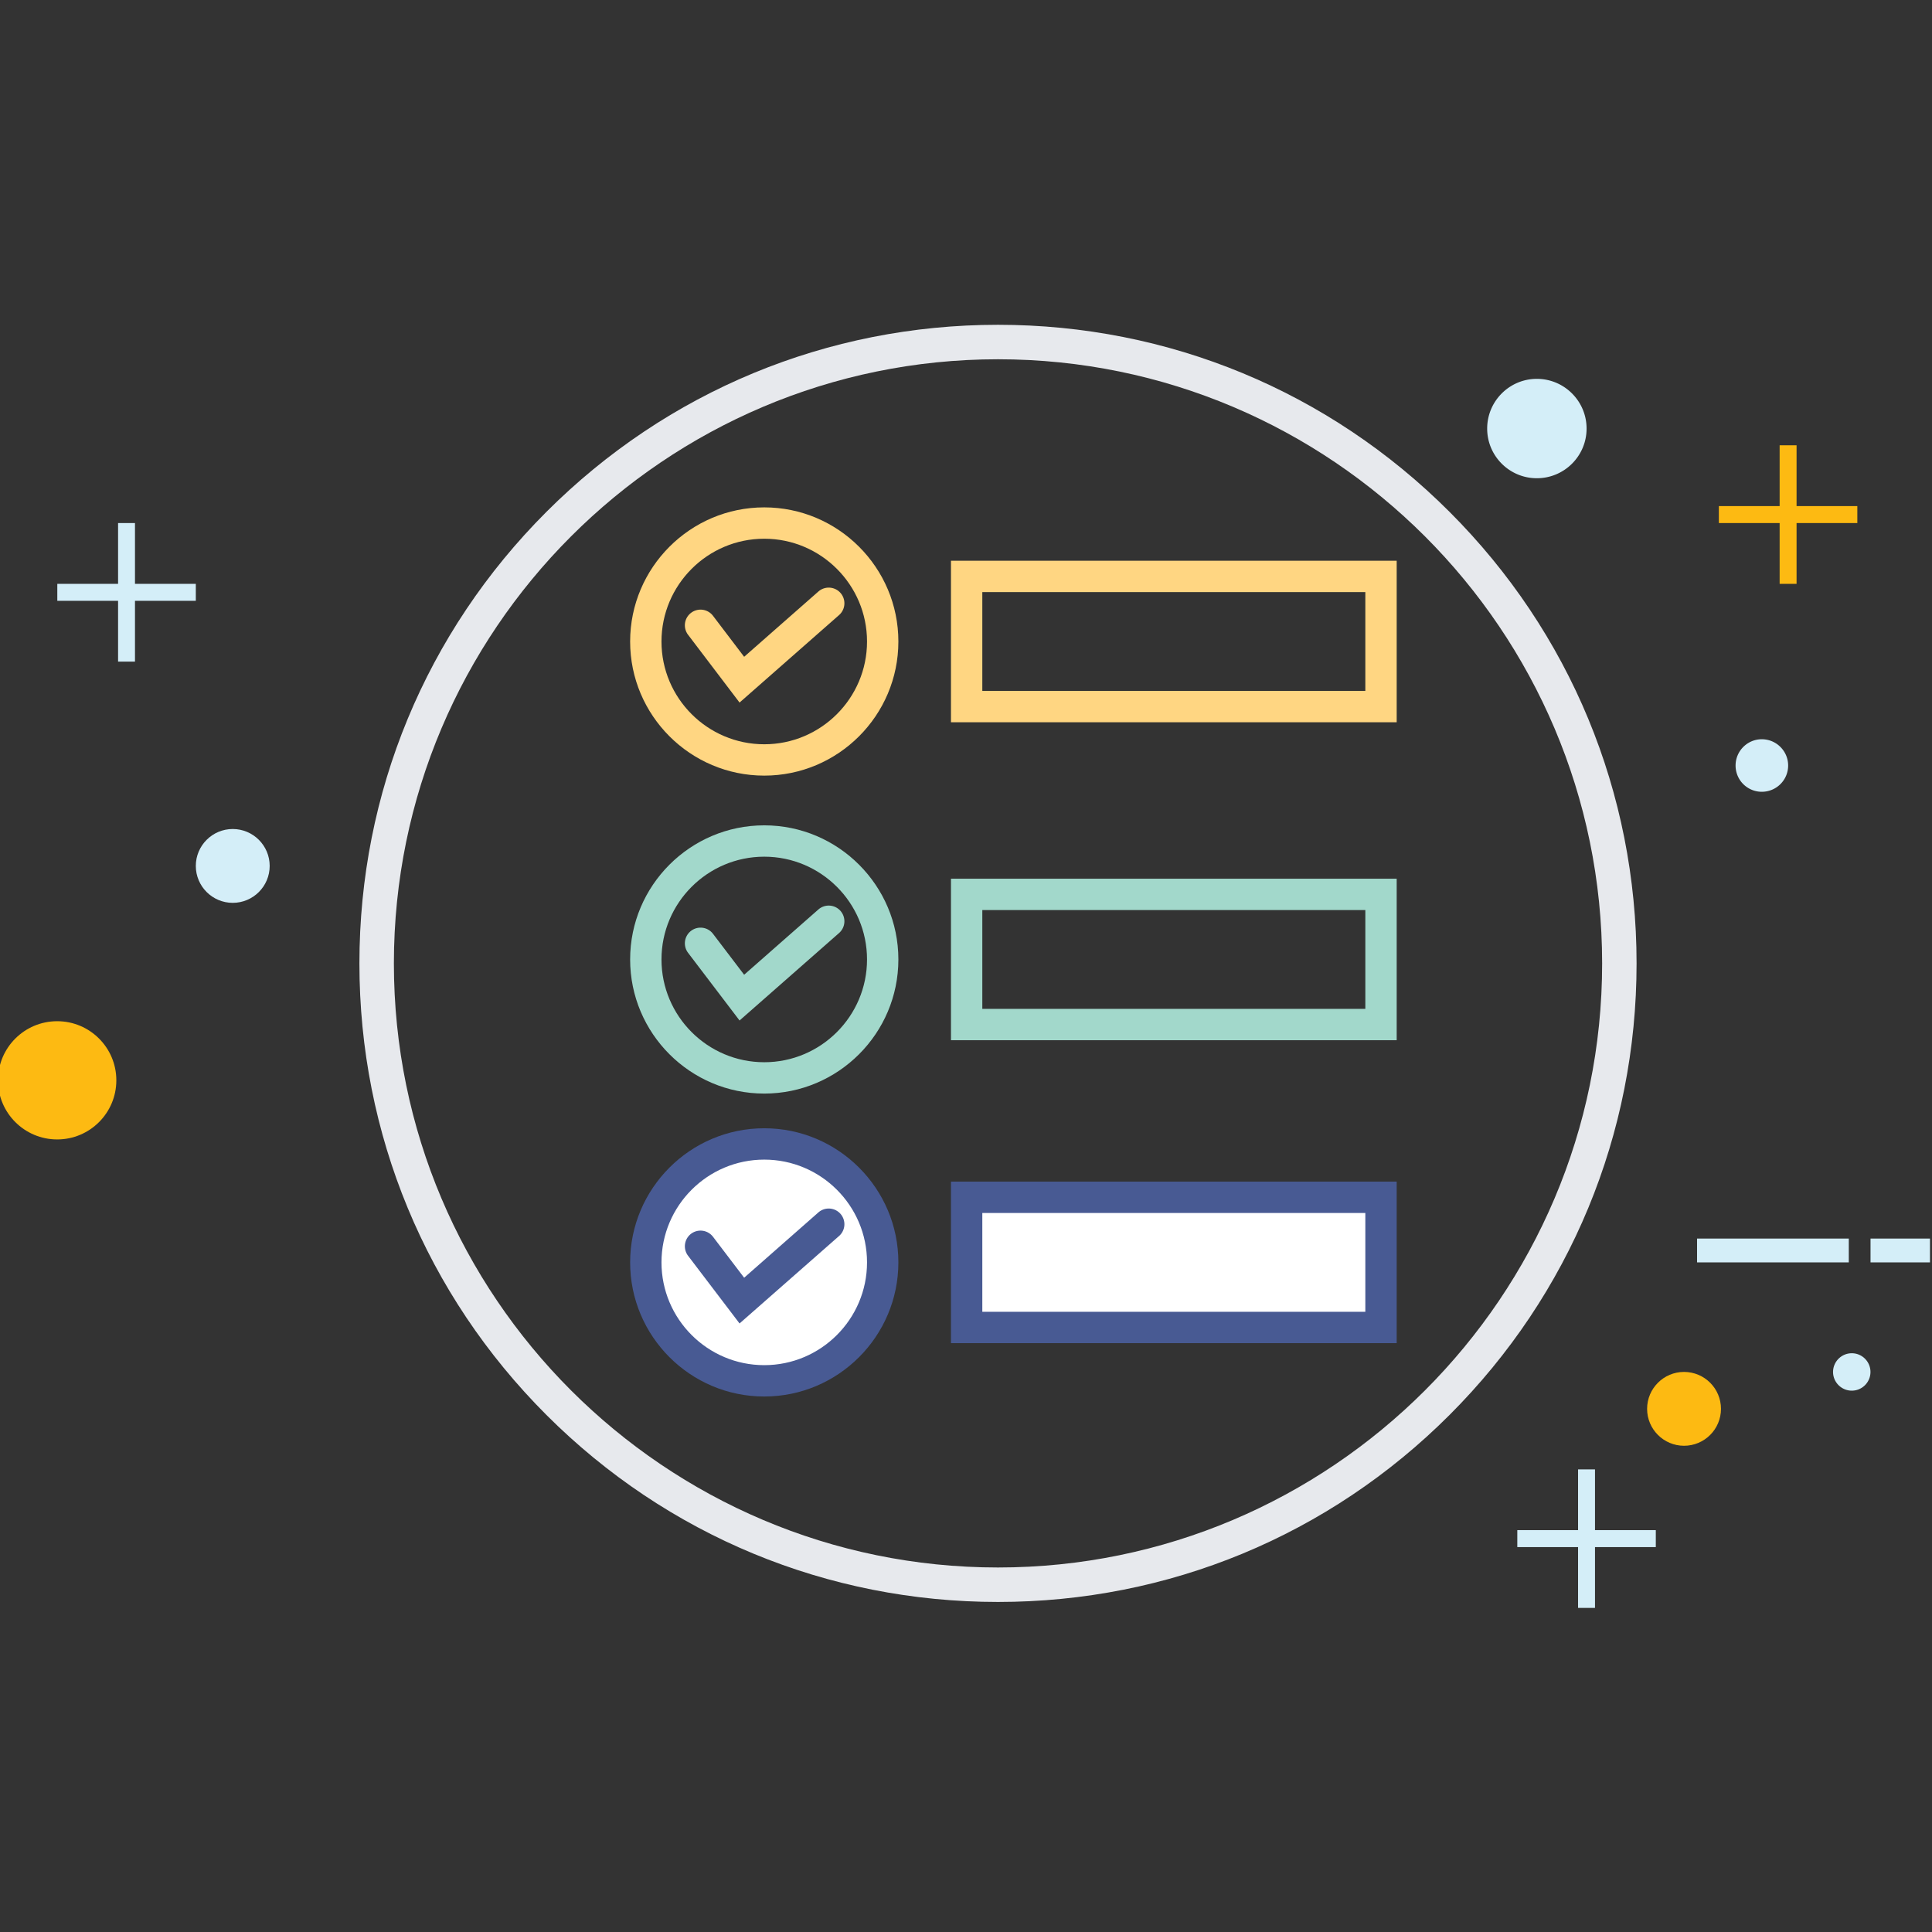 <svg xmlns="http://www.w3.org/2000/svg" width="512" height="512" viewBox="0 0 512 512"><rect x="0" y="0" width="512" height="512" fill="#333333" stroke="none"/><path d="M449.74 328.233h40.209v6.312H449.74zm45.969 0h15.756v6.312h-15.756z" fill="#D4EEF8"/><g fill="#D4EEF8"><path d="M15.188 154.727h36.704v4.495H15.188z"/><path d="M31.292 138.614h4.479v36.72h-4.479z"/></g><g fill="#FDBA12"><path d="M455.518 134.12h36.695v4.495h-36.695z"/><path d="M471.622 118.007h4.486v36.72h-4.486z"/></g><g fill="#D4EEF8"><path d="M402.101 405.502h36.704v4.495h-36.704z"/><path d="M418.205 389.406h4.486v36.703h-4.486z"/></g><path fill="#FDBA12" d="M30.83 286.289c0 8.664-7.026 15.674-15.674 15.674-8.649 0-15.691-7.01-15.691-15.674 0-8.649 7.042-15.658 15.691-15.658 8.648 0 15.674 7.009 15.674 15.658z"/><path fill="#D4EEF8" d="M71.468 229.481c0 5.403-4.389 9.784-9.792 9.784-5.387 0-9.784-4.381-9.784-9.784s4.397-9.785 9.784-9.785c5.403 0 9.792 4.382 9.792 9.785z"/><path fill="#FDBA12" d="M456.077 373.358c0 5.403-4.381 9.784-9.793 9.784-5.387 0-9.784-4.381-9.784-9.784s4.397-9.784 9.784-9.784c5.412 0 9.793 4.381 9.793 9.784z"/><path fill="#D4EEF8" d="M495.693 363.59c0 2.727-2.215 4.949-4.949 4.949s-4.965-2.223-4.965-4.949c0-2.742 2.23-4.965 4.965-4.965s4.949 2.223 4.949 4.965zM394.117 113.578c0-7.27 5.906-13.176 13.159-13.176 7.278 0 13.185 5.906 13.185 13.176 0 7.269-5.906 13.159-13.185 13.159-7.253 0-13.159-5.89-13.159-13.159zm65.83 89.292c0-3.83 3.115-6.961 6.944-6.961 3.862 0 6.985 3.131 6.985 6.961 0 3.862-3.123 6.961-6.985 6.961a6.946 6.946 0 0 1-6.944-6.961z"/><path fill="#E7E9ED" d="M264.479 424.535c-45.206 0-87.702-17.605-119.668-49.555-31.965-31.965-49.563-74.462-49.563-119.667 0-45.206 17.597-87.703 49.563-119.668 31.966-31.965 74.462-49.571 119.668-49.571s87.702 17.605 119.66 49.571c31.974 31.965 49.57 74.462 49.57 119.668s-17.597 87.703-49.57 119.667c-31.958 31.95-74.454 49.555-119.66 49.555zm0-329.326c-88.278 0-160.095 71.817-160.095 160.104S176.2 415.4 264.479 415.4c88.286 0 160.104-71.801 160.104-160.087S352.765 95.209 264.479 95.209z"/><path fill="#FFD682" d="M370.135 191.406H252.017v-42.805h118.118v42.805zm-109.811-8.307h101.503V156.91H260.324v26.189z"/><path fill="#A2D8CB" d="M370.135 275.669H252.017v-42.805h118.118v42.805zm-109.811-8.309h101.503v-26.188H260.324v26.188z"/><path fill="#FFF" d="M256.171 317.297h109.811v34.497H256.171z"/><path fill="#485A93" d="M370.135 355.947H252.017v-42.805h118.118v42.805zm-109.811-8.307h101.503v-26.188H260.324v26.188z"/><path fill="#FFD682" d="M202.535 205.547c-19.597 0-35.543-15.942-35.543-35.535 0-19.602 15.946-35.552 35.543-35.552s35.543 15.95 35.543 35.552c.001 19.593-15.946 35.535-35.543 35.535zm0-62.779c-15.017 0-27.235 12.223-27.235 27.244 0 15.013 12.218 27.227 27.235 27.227 15.018 0 27.236-12.214 27.236-27.227 0-15.021-12.218-27.244-27.236-27.244z"/><path fill="#FFD682" d="M195.988 186.186l-13.642-17.962a4.145 4.145 0 0 1 .795-5.817 4.149 4.149 0 0 1 5.817.795l8.247 10.855 19.674-17.297a4.153 4.153 0 1 1 5.485 6.238l-26.376 23.188z"/><path fill="#A2D8CB" d="M202.535 289.81c-19.597 0-35.543-15.942-35.543-35.543 0-19.597 15.946-35.543 35.543-35.543s35.543 15.946 35.543 35.543c.001 19.6-15.946 35.543-35.543 35.543zm0-62.779c-15.017 0-27.235 12.218-27.235 27.235s12.218 27.236 27.235 27.236c15.018 0 27.236-12.219 27.236-27.236s-12.218-27.235-27.236-27.235z"/><path fill="#A2D8CB" d="M195.988 270.443l-13.642-17.938a4.156 4.156 0 0 1 .791-5.821 4.156 4.156 0 0 1 5.821.791l8.247 10.843 19.674-17.297a4.162 4.162 0 0 1 5.862.377 4.154 4.154 0 0 1-.377 5.862l-26.376 23.183z"/><path fill="#FFF" d="M233.925 334.545c0 17.346-14.06 31.39-31.39 31.39-17.346 0-31.39-14.044-31.39-31.39 0-17.329 14.044-31.39 31.39-31.39 17.33 0 31.39 14.061 31.39 31.39z"/><path fill="#485A93" d="M202.535 370.089c-19.597 0-35.543-15.942-35.543-35.544 0-19.601 15.946-35.543 35.543-35.543s35.543 15.942 35.543 35.543c.001 19.601-15.946 35.544-35.543 35.544zm0-62.779c-15.017 0-27.235 12.219-27.235 27.235 0 15.018 12.218 27.236 27.235 27.236 15.018 0 27.236-12.219 27.236-27.236 0-15.017-12.218-27.235-27.236-27.235z"/><path fill="#FFF" d="M185.652 330.277l10.945 14.393 23.025-20.242"/><path fill="#485A93" d="M195.988 350.73l-13.642-17.938a4.162 4.162 0 0 1 .791-5.825 4.17 4.17 0 0 1 5.821.795l8.247 10.847 19.674-17.305a4.162 4.162 0 0 1 5.862.381 4.16 4.16 0 0 1-.377 5.866l-26.376 23.179z"/></svg>